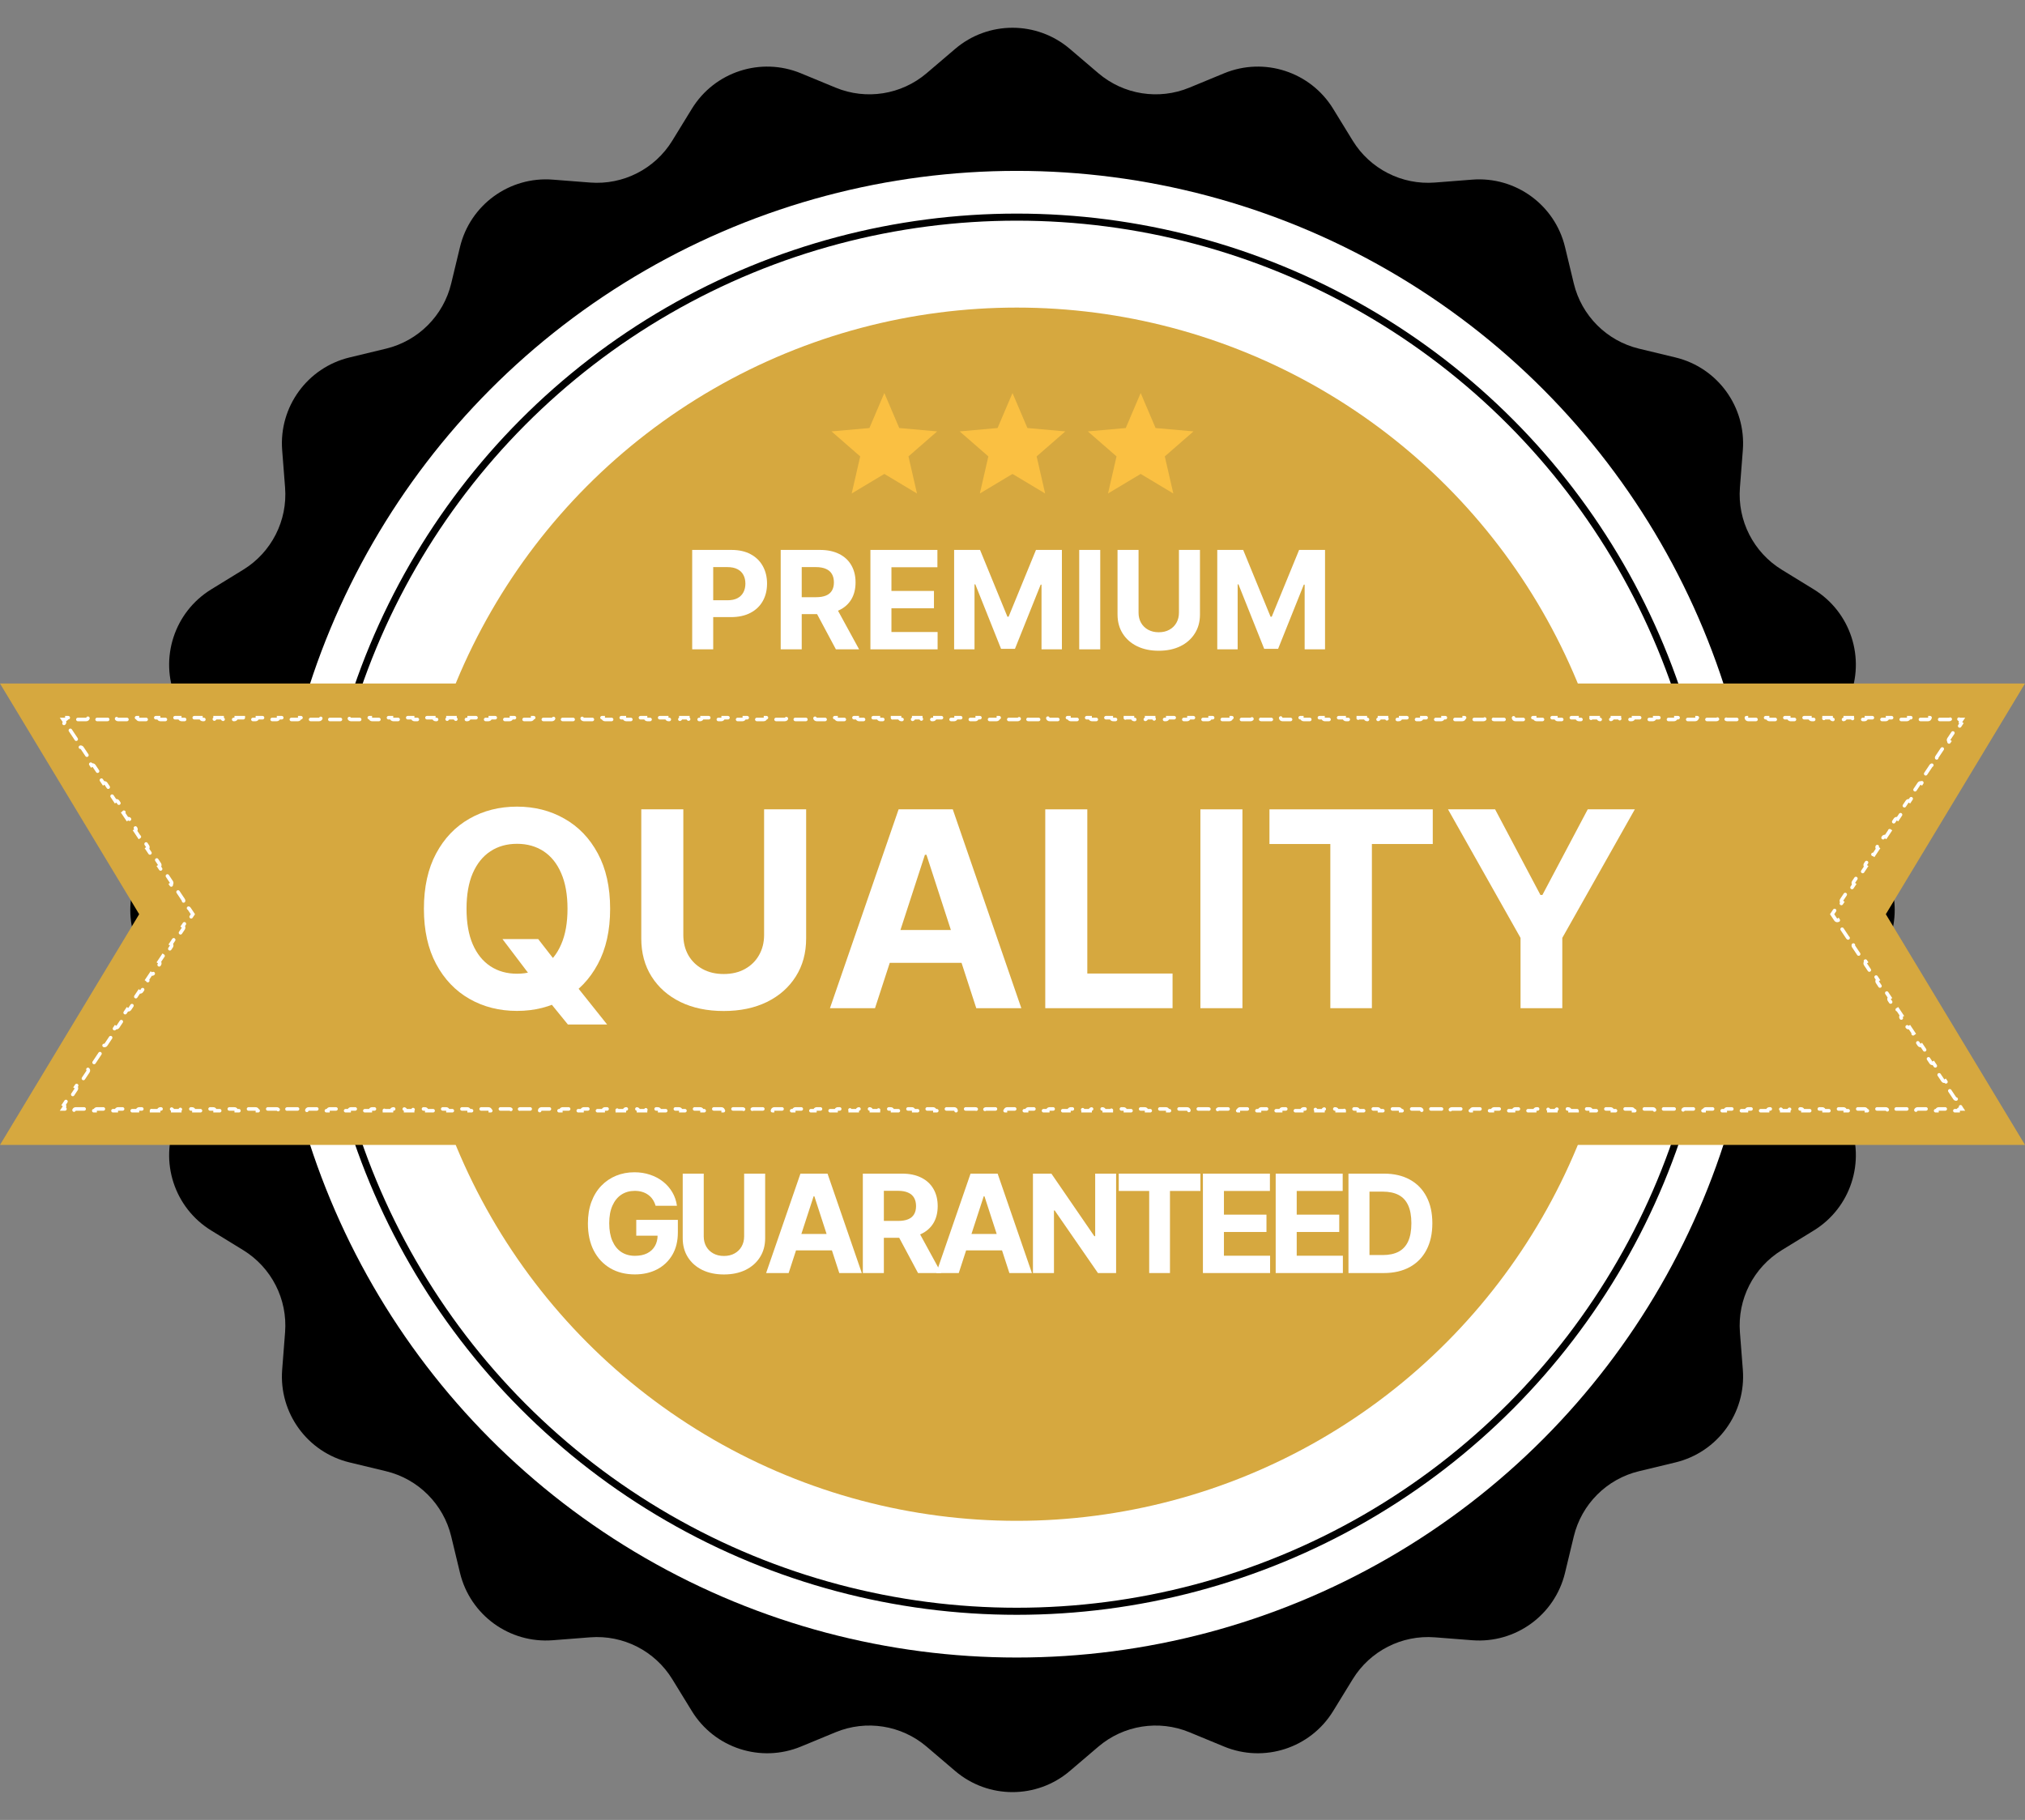 <svg xmlns="http://www.w3.org/2000/svg" width="573" height="515" viewBox="0 0 573 515" fill="none"><rect x="0" y="0" width="573" height="515" fill="#808080" stroke="none"/><path d="M270.279 13.831C279.625 5.862 293.375 5.862 302.721 13.831L310.794 20.714C317.936 26.805 327.888 28.381 336.563 24.796L346.367 20.744C357.718 16.053 370.795 20.302 377.221 30.769L382.771 39.81C387.682 47.809 396.66 52.383 406.018 51.655L416.595 50.831C428.84 49.877 439.964 57.959 442.841 69.9L445.326 80.213C447.524 89.338 454.649 96.463 463.774 98.662L474.088 101.147C486.028 104.024 494.11 115.148 493.156 127.393L492.333 137.969C491.604 147.327 496.178 156.305 504.177 161.216L513.219 166.767C523.685 173.192 527.934 186.269 523.243 197.62L519.192 207.425C515.607 216.1 517.183 226.052 523.273 233.194L530.156 241.267C538.125 250.612 538.125 264.362 530.156 273.708L523.273 281.781C517.183 288.923 515.607 298.875 519.192 307.55L523.243 317.354C527.934 328.705 523.685 341.782 513.219 348.208L504.177 353.759C496.178 358.669 491.604 367.647 492.333 377.005L493.156 387.582C494.11 399.827 486.028 410.951 474.088 413.828L463.774 416.313C454.649 418.511 447.524 425.636 445.326 434.761L442.841 445.075C439.964 457.015 428.84 465.097 416.595 464.144L406.018 463.32C396.66 462.591 387.682 467.165 382.771 475.165L377.221 484.206C370.795 494.673 357.718 498.922 346.367 494.231L336.563 490.179C327.888 486.594 317.936 488.17 310.794 494.26L302.721 501.144C293.375 509.112 279.625 509.112 270.279 501.144L262.207 494.26C255.064 488.17 245.112 486.594 236.438 490.179L226.633 494.231C215.282 498.922 202.205 494.673 195.779 484.206L190.229 475.165C185.318 467.165 176.34 462.591 166.982 463.32L156.405 464.144C144.161 465.097 133.037 457.015 130.16 445.075L127.675 434.761C125.476 425.636 118.351 418.511 109.226 416.313L98.912 413.828C86.972 410.951 78.89 399.827 79.844 387.582L80.668 377.005C81.396 367.647 76.822 358.669 68.823 353.759L59.782 348.208C49.315 341.782 45.066 328.705 49.757 317.354L53.809 307.55C57.394 298.875 55.817 288.923 49.727 281.781L42.844 273.708C34.875 264.362 34.875 250.612 42.844 241.267L49.727 233.194C55.817 226.052 57.394 216.1 53.809 207.425L49.757 197.62C45.066 186.269 49.315 173.192 59.782 166.767L68.823 161.216C76.822 156.305 81.396 147.327 80.668 137.969L79.844 127.393C78.89 115.148 86.972 104.024 98.912 101.147L109.226 98.662C118.351 96.463 125.476 89.338 127.675 80.213L130.16 69.9C133.037 57.959 144.161 49.877 156.405 50.831L166.982 51.655C176.34 52.383 185.318 47.809 190.229 39.81L195.779 30.769C202.205 20.302 215.282 16.053 226.633 20.744L236.438 24.796C245.112 28.381 255.064 26.805 262.207 20.714L270.279 13.831Z" fill="black"></path><circle cx="287.708" cy="258.696" r="210.342" fill="white"></circle><circle cx="287.709" cy="258.696" r="197.253" stroke="black" stroke-width="2"></circle><circle cx="287.709" cy="258.696" r="171.658" fill="#D6A83F"></circle><path d="M0 193.418H573L533.619 258.696L573 323.975H0L39.381 258.696L0 193.418Z" fill="#D6A83F"></path><path d="M518.605 258.419L518.42 258.696L518.605 258.973L519.447 260.237C519.6 260.467 519.91 260.529 520.14 260.376L521.27 262.071C521.04 262.225 520.978 262.535 521.131 262.765L522.815 265.292C522.968 265.522 523.279 265.584 523.509 265.431L524.638 267.127C524.409 267.28 524.347 267.59 524.5 267.82L526.184 270.348C526.337 270.577 526.648 270.64 526.877 270.487L528.007 272.182C527.777 272.335 527.715 272.646 527.868 272.875L529.553 275.403C529.706 275.633 530.016 275.695 530.246 275.542L531.376 277.237C531.146 277.39 531.084 277.701 531.237 277.931L532.921 280.458C533.074 280.688 533.385 280.75 533.615 280.597L534.744 282.292C534.515 282.446 534.453 282.756 534.606 282.986L536.29 285.513C536.443 285.743 536.753 285.805 536.983 285.652L538.113 287.348C537.883 287.501 537.821 287.811 537.974 288.041L539.659 290.569C539.812 290.798 540.122 290.861 540.352 290.707L541.482 292.403C541.252 292.556 541.19 292.866 541.343 293.096L543.027 295.624C543.18 295.854 543.491 295.916 543.721 295.763L544.85 297.458C544.621 297.611 544.558 297.922 544.712 298.151L546.396 300.679C546.549 300.909 546.859 300.971 547.089 300.818L548.219 302.513C547.989 302.667 547.927 302.977 548.08 303.207L549.765 305.734C549.918 305.964 550.228 306.026 550.458 305.873L551.588 307.569C551.358 307.722 551.296 308.032 551.449 308.262L553.133 310.79C553.286 311.019 553.597 311.082 553.827 310.928L554.956 312.624C554.727 312.777 554.664 313.087 554.818 313.317L555.142 313.804H554.579C554.303 313.804 554.079 314.028 554.079 314.304H552.084C552.084 314.028 551.86 313.804 551.584 313.804H548.588C548.312 313.804 548.088 314.028 548.088 314.304H546.093C546.093 314.028 545.869 313.804 545.593 313.804H542.598C542.322 313.804 542.098 314.028 542.098 314.304H540.103C540.103 314.028 539.879 313.804 539.603 313.804H536.607C536.331 313.804 536.107 314.028 536.107 314.304H534.112C534.112 314.028 533.888 313.804 533.612 313.804H530.617C530.341 313.804 530.117 314.028 530.117 314.304H528.121C528.121 314.028 527.898 313.804 527.621 313.804H524.626C524.35 313.804 524.126 314.028 524.126 314.304H522.131C522.131 314.028 521.907 313.804 521.631 313.804H518.635C518.359 313.804 518.135 314.028 518.135 314.304H516.14C516.14 314.028 515.916 313.804 515.64 313.804H512.645C512.369 313.804 512.145 314.028 512.145 314.304H510.15C510.15 314.028 509.926 313.804 509.65 313.804H506.654C506.378 313.804 506.154 314.028 506.154 314.304H504.159C504.159 314.028 503.935 313.804 503.659 313.804H500.664C500.388 313.804 500.164 314.028 500.164 314.304H498.168C498.168 314.028 497.944 313.804 497.668 313.804H494.673C494.397 313.804 494.173 314.028 494.173 314.304H492.178C492.178 314.028 491.954 313.804 491.678 313.804H488.682C488.406 313.804 488.182 314.028 488.182 314.304H486.187C486.187 314.028 485.963 313.804 485.687 313.804H482.692C482.416 313.804 482.192 314.028 482.192 314.304H480.197C480.197 314.028 479.973 313.804 479.697 313.804H476.701C476.425 313.804 476.201 314.028 476.201 314.304H474.206C474.206 314.028 473.982 313.804 473.706 313.804H470.711C470.435 313.804 470.211 314.028 470.211 314.304H468.215C468.215 314.028 467.992 313.804 467.715 313.804H464.72C464.444 313.804 464.22 314.028 464.22 314.304H462.225C462.225 314.028 462.001 313.804 461.725 313.804H458.729C458.453 313.804 458.229 314.028 458.229 314.304H456.234C456.234 314.028 456.01 313.804 455.734 313.804H452.739C452.463 313.804 452.239 314.028 452.239 314.304H450.244C450.244 314.028 450.02 313.804 449.744 313.804H446.748C446.472 313.804 446.248 314.028 446.248 314.304H444.253C444.253 314.028 444.029 313.804 443.753 313.804H440.758C440.482 313.804 440.258 314.028 440.258 314.304H438.262C438.262 314.028 438.039 313.804 437.762 313.804H434.767C434.491 313.804 434.267 314.028 434.267 314.304H432.272C432.272 314.028 432.048 313.804 431.772 313.804H428.776C428.5 313.804 428.276 314.028 428.276 314.304H426.281C426.281 314.028 426.057 313.804 425.781 313.804H422.786C422.51 313.804 422.286 314.028 422.286 314.304H420.291C420.291 314.028 420.067 313.804 419.791 313.804H416.795C416.519 313.804 416.295 314.028 416.295 314.304H414.3C414.3 314.028 414.076 313.804 413.8 313.804H410.805C410.529 313.804 410.305 314.028 410.305 314.304H408.309C408.309 314.028 408.085 313.804 407.809 313.804H404.814C404.538 313.804 404.314 314.028 404.314 314.304H402.319C402.319 314.028 402.095 313.804 401.819 313.804H398.823C398.547 313.804 398.323 314.028 398.323 314.304H396.328C396.328 314.028 396.104 313.804 395.828 313.804H392.833C392.557 313.804 392.333 314.028 392.333 314.304H390.338C390.338 314.028 390.114 313.804 389.838 313.804H386.842C386.566 313.804 386.342 314.028 386.342 314.304H384.347C384.347 314.028 384.123 313.804 383.847 313.804H380.852C380.576 313.804 380.352 314.028 380.352 314.304H378.356C378.356 314.028 378.133 313.804 377.856 313.804H374.861C374.585 313.804 374.361 314.028 374.361 314.304H372.366C372.366 314.028 372.142 313.804 371.866 313.804H368.87C368.594 313.804 368.37 314.028 368.37 314.304H366.375C366.375 314.028 366.151 313.804 365.875 313.804H362.88C362.604 313.804 362.38 314.028 362.38 314.304H360.385C360.385 314.028 360.161 313.804 359.885 313.804H356.889C356.613 313.804 356.389 314.028 356.389 314.304H354.394C354.394 314.028 354.17 313.804 353.894 313.804H350.899C350.623 313.804 350.399 314.028 350.399 314.304H348.403C348.403 314.028 348.179 313.804 347.903 313.804H344.908C344.632 313.804 344.408 314.028 344.408 314.304H342.413C342.413 314.028 342.189 313.804 341.913 313.804H338.917C338.641 313.804 338.417 314.028 338.417 314.304H336.422C336.422 314.028 336.198 313.804 335.922 313.804H332.927C332.651 313.804 332.427 314.028 332.427 314.304H330.432C330.432 314.028 330.208 313.804 329.932 313.804H326.936C326.66 313.804 326.436 314.028 326.436 314.304H324.441C324.441 314.028 324.217 313.804 323.941 313.804H320.946C320.669 313.804 320.446 314.028 320.446 314.304H318.45C318.45 314.028 318.227 313.804 317.95 313.804H314.955C314.679 313.804 314.455 314.028 314.455 314.304H312.46C312.46 314.028 312.236 313.804 311.96 313.804H308.964C308.688 313.804 308.464 314.028 308.464 314.304H306.469C306.469 314.028 306.245 313.804 305.969 313.804H302.974C302.698 313.804 302.474 314.028 302.474 314.304H300.479C300.479 314.028 300.255 313.804 299.979 313.804H296.983C296.707 313.804 296.483 314.028 296.483 314.304H294.488C294.488 314.028 294.264 313.804 293.988 313.804H290.993C290.716 313.804 290.493 314.028 290.493 314.304H288.497C288.497 314.028 288.273 313.804 287.997 313.804H285.002C284.726 313.804 284.502 314.028 284.502 314.304H282.507C282.507 314.028 282.283 313.804 282.007 313.804H279.011C278.735 313.804 278.511 314.028 278.511 314.304H276.516C276.516 314.028 276.292 313.804 276.016 313.804H273.021C272.745 313.804 272.521 314.028 272.521 314.304H270.526C270.526 314.028 270.302 313.804 270.026 313.804H267.03C266.754 313.804 266.53 314.028 266.53 314.304H264.535C264.535 314.028 264.311 313.804 264.035 313.804H261.04C260.764 313.804 260.54 314.028 260.54 314.304H258.544C258.544 314.028 258.321 313.804 258.044 313.804H255.049C254.773 313.804 254.549 314.028 254.549 314.304H252.554C252.554 314.028 252.33 313.804 252.054 313.804H249.059C248.782 313.804 248.559 314.028 248.559 314.304H246.563C246.563 314.028 246.339 313.804 246.063 313.804H243.068C242.792 313.804 242.568 314.028 242.568 314.304H240.573C240.573 314.028 240.349 313.804 240.073 313.804H237.077C236.801 313.804 236.577 314.028 236.577 314.304H234.582C234.582 314.028 234.358 313.804 234.082 313.804H231.087C230.811 313.804 230.587 314.028 230.587 314.304H228.592C228.592 314.028 228.368 313.804 228.092 313.804H225.096C224.82 313.804 224.596 314.028 224.596 314.304H222.601C222.601 314.028 222.377 313.804 222.101 313.804H219.106C218.83 313.804 218.606 314.028 218.606 314.304H216.61C216.61 314.028 216.387 313.804 216.11 313.804H213.115C212.839 313.804 212.615 314.028 212.615 314.304H210.62C210.62 314.028 210.396 313.804 210.12 313.804H207.125C206.848 313.804 206.625 314.028 206.625 314.304H204.629C204.629 314.028 204.405 313.804 204.129 313.804H201.134C200.858 313.804 200.634 314.028 200.634 314.304H198.639C198.639 314.028 198.415 313.804 198.139 313.804H195.143C194.867 313.804 194.643 314.028 194.643 314.304H192.648C192.648 314.028 192.424 313.804 192.148 313.804H189.153C188.877 313.804 188.653 314.028 188.653 314.304H186.658C186.658 314.028 186.434 313.804 186.158 313.804H183.162C182.886 313.804 182.662 314.028 182.662 314.304H180.667C180.667 314.028 180.443 313.804 180.167 313.804H177.172C176.896 313.804 176.672 314.028 176.672 314.304H174.676C174.676 314.028 174.453 313.804 174.176 313.804H171.181C170.905 313.804 170.681 314.028 170.681 314.304H168.686C168.686 314.028 168.462 313.804 168.186 313.804H165.191C164.914 313.804 164.691 314.028 164.691 314.304H162.695C162.695 314.028 162.471 313.804 162.195 313.804H159.2C158.924 313.804 158.7 314.028 158.7 314.304H156.705C156.705 314.028 156.481 313.804 156.205 313.804H153.209C152.933 313.804 152.709 314.028 152.709 314.304H150.714C150.714 314.028 150.49 313.804 150.214 313.804H147.219C146.943 313.804 146.719 314.028 146.719 314.304H144.724C144.724 314.028 144.5 313.804 144.224 313.804H141.228C140.952 313.804 140.728 314.028 140.728 314.304H138.733C138.733 314.028 138.509 313.804 138.233 313.804H135.238C134.962 313.804 134.738 314.028 134.738 314.304H132.742C132.742 314.028 132.519 313.804 132.242 313.804H129.247C128.971 313.804 128.747 314.028 128.747 314.304H126.752C126.752 314.028 126.528 313.804 126.252 313.804H123.257C122.98 313.804 122.757 314.028 122.757 314.304H120.761C120.761 314.028 120.537 313.804 120.261 313.804H117.266C116.99 313.804 116.766 314.028 116.766 314.304H114.771C114.771 314.028 114.547 313.804 114.271 313.804H111.275C110.999 313.804 110.775 314.028 110.775 314.304H108.78C108.78 314.028 108.556 313.804 108.28 313.804H105.285C105.009 313.804 104.785 314.028 104.785 314.304H102.79C102.79 314.028 102.566 313.804 102.29 313.804H99.294C99.018 313.804 98.794 314.028 98.794 314.304H96.799C96.799 314.028 96.575 313.804 96.299 313.804H93.304C93.028 313.804 92.804 314.028 92.804 314.304H90.808C90.808 314.028 90.585 313.804 90.308 313.804H87.313C87.037 313.804 86.813 314.028 86.813 314.304H84.818C84.818 314.028 84.594 313.804 84.318 313.804H81.323C81.046 313.804 80.823 314.028 80.823 314.304H78.827C78.827 314.028 78.603 313.804 78.327 313.804H75.332C75.056 313.804 74.832 314.028 74.832 314.304H72.837C72.837 314.028 72.613 313.804 72.337 313.804H69.341C69.065 313.804 68.841 314.028 68.841 314.304H66.846C66.846 314.028 66.622 313.804 66.346 313.804H63.351C63.075 313.804 62.851 314.028 62.851 314.304H60.856C60.856 314.028 60.632 313.804 60.356 313.804H57.36C57.084 313.804 56.86 314.028 56.86 314.304H54.865C54.865 314.028 54.641 313.804 54.365 313.804H51.37C51.094 313.804 50.87 314.028 50.87 314.304H48.874C48.874 314.028 48.651 313.804 48.374 313.804H45.379C45.103 313.804 44.879 314.028 44.879 314.304H42.884C42.884 314.028 42.66 313.804 42.384 313.804H39.389C39.112 313.804 38.889 314.028 38.889 314.304H36.893C36.893 314.028 36.669 313.804 36.393 313.804H33.398C33.122 313.804 32.898 314.028 32.898 314.304H30.903C30.903 314.028 30.679 313.804 30.403 313.804H27.407C27.131 313.804 26.907 314.028 26.907 314.304H24.912C24.912 314.028 24.688 313.804 24.412 313.804H21.417C21.141 313.804 20.917 314.028 20.917 314.304H18.922C18.922 314.028 18.698 313.804 18.422 313.804H17.858L18.182 313.317C18.335 313.087 18.273 312.777 18.043 312.624L19.173 310.928C19.403 311.082 19.713 311.019 19.866 310.79L21.551 308.262C21.704 308.032 21.642 307.722 21.412 307.569L22.542 305.873C22.772 306.026 23.082 305.964 23.235 305.734L24.919 303.207C25.073 302.977 25.01 302.666 24.781 302.513L25.91 300.818C26.14 300.971 26.451 300.909 26.604 300.679L28.288 298.151C28.441 297.922 28.379 297.611 28.149 297.458L29.279 295.763C29.509 295.916 29.819 295.854 29.972 295.624L31.657 293.096C31.81 292.866 31.748 292.556 31.518 292.403L32.648 290.707C32.877 290.861 33.188 290.798 33.341 290.569L35.025 288.041C35.178 287.811 35.116 287.501 34.886 287.348L36.016 285.652C36.246 285.805 36.557 285.743 36.71 285.513L38.394 282.986C38.547 282.756 38.485 282.446 38.255 282.292L39.385 280.597C39.615 280.75 39.925 280.688 40.078 280.458L41.763 277.931C41.916 277.701 41.854 277.39 41.624 277.237L42.754 275.542C42.983 275.695 43.294 275.633 43.447 275.403L45.131 272.875C45.284 272.646 45.222 272.335 44.992 272.182L46.122 270.487C46.352 270.64 46.663 270.577 46.816 270.348L48.5 267.82C48.653 267.59 48.591 267.28 48.361 267.127L49.491 265.431C49.721 265.584 50.031 265.522 50.184 265.292L51.869 262.765C52.022 262.535 51.96 262.225 51.73 262.071L52.86 260.376C53.089 260.529 53.4 260.467 53.553 260.237L54.395 258.973L54.58 258.696L54.395 258.419L53.553 257.155C53.4 256.925 53.089 256.863 52.86 257.016L51.73 255.321C51.96 255.168 52.022 254.857 51.869 254.627L50.184 252.1C50.031 251.87 49.721 251.808 49.491 251.961L48.361 250.266C48.591 250.112 48.653 249.802 48.5 249.572L46.816 247.045C46.663 246.815 46.352 246.753 46.122 246.906L44.992 245.21C45.222 245.057 45.284 244.747 45.131 244.517L43.447 241.989C43.294 241.76 42.983 241.697 42.754 241.851L41.624 240.155C41.854 240.002 41.916 239.692 41.763 239.462L40.078 236.934C39.925 236.704 39.615 236.642 39.385 236.795L38.255 235.1C38.485 234.947 38.547 234.636 38.394 234.407L36.71 231.879C36.557 231.649 36.246 231.587 36.016 231.74L34.886 230.045C35.116 229.891 35.178 229.581 35.025 229.351L33.341 226.824C33.188 226.594 32.877 226.532 32.648 226.685L31.518 224.989C31.748 224.836 31.81 224.526 31.657 224.296L29.972 221.768C29.819 221.539 29.509 221.476 29.279 221.63L28.149 219.934C28.379 219.781 28.441 219.471 28.288 219.241L26.604 216.713C26.451 216.483 26.14 216.421 25.91 216.574L24.781 214.879C25.01 214.726 25.073 214.415 24.919 214.186L23.235 211.658C23.082 211.428 22.772 211.366 22.542 211.519L21.412 209.824C21.642 209.671 21.704 209.36 21.551 209.13L19.866 206.603C19.713 206.373 19.403 206.311 19.173 206.464L18.043 204.768C18.273 204.615 18.335 204.305 18.182 204.075L17.858 203.589H18.421C18.697 203.589 18.921 203.365 18.921 203.089H20.916C20.916 203.365 21.14 203.589 21.416 203.589H24.411C24.687 203.589 24.911 203.365 24.911 203.089H26.907C26.907 203.365 27.13 203.589 27.407 203.589H30.402C30.678 203.589 30.902 203.365 30.902 203.089H32.897C32.897 203.365 33.121 203.589 33.397 203.589H36.392C36.669 203.589 36.892 203.365 36.892 203.089H38.888C38.888 203.365 39.112 203.589 39.388 203.589H42.383C42.659 203.589 42.883 203.365 42.883 203.089H44.878C44.878 203.365 45.102 203.589 45.378 203.589H48.374C48.65 203.589 48.874 203.365 48.874 203.089H50.869C50.869 203.365 51.093 203.589 51.369 203.589H54.364C54.64 203.589 54.864 203.365 54.864 203.089H56.859C56.859 203.365 57.083 203.589 57.359 203.589H60.355C60.631 203.589 60.855 203.365 60.855 203.089H62.85C62.85 203.365 63.074 203.589 63.35 203.589H66.345C66.621 203.589 66.845 203.365 66.845 203.089H68.841C68.841 203.365 69.064 203.589 69.341 203.589H72.336C72.612 203.589 72.836 203.365 72.836 203.089H74.831C74.831 203.365 75.055 203.589 75.331 203.589H78.327C78.603 203.589 78.827 203.365 78.827 203.089H80.822C80.822 203.365 81.046 203.589 81.322 203.589H84.317C84.593 203.589 84.817 203.365 84.817 203.089H86.812C86.812 203.365 87.036 203.589 87.312 203.589H90.308C90.584 203.589 90.808 203.365 90.808 203.089H92.803C92.803 203.365 93.027 203.589 93.303 203.589H96.298C96.575 203.589 96.798 203.365 96.798 203.089H98.794C98.794 203.365 99.017 203.589 99.294 203.589H102.289C102.565 203.589 102.789 203.365 102.789 203.089H104.784C104.784 203.365 105.008 203.589 105.284 203.589H108.28C108.556 203.589 108.78 203.365 108.78 203.089H110.775C110.775 203.365 110.999 203.589 111.275 203.589H114.27C114.546 203.589 114.77 203.365 114.77 203.089H116.765C116.765 203.365 116.989 203.589 117.265 203.589H120.261C120.537 203.589 120.761 203.365 120.761 203.089H122.756C122.756 203.365 122.98 203.589 123.256 203.589H126.251C126.528 203.589 126.751 203.365 126.751 203.089H128.747C128.747 203.365 128.971 203.589 129.247 203.589H132.242C132.518 203.589 132.742 203.365 132.742 203.089H134.737C134.737 203.365 134.961 203.589 135.237 203.589H138.233C138.509 203.589 138.733 203.365 138.733 203.089H140.728C140.728 203.365 140.952 203.589 141.228 203.589H144.223C144.499 203.589 144.723 203.365 144.723 203.089H146.718C146.718 203.365 146.942 203.589 147.218 203.589H150.214C150.49 203.589 150.714 203.365 150.714 203.089H152.709C152.709 203.365 152.933 203.589 153.209 203.589H156.204C156.48 203.589 156.704 203.365 156.704 203.089H158.7C158.7 203.365 158.924 203.589 159.2 203.589H162.195C162.471 203.589 162.695 203.365 162.695 203.089H164.69C164.69 203.365 164.914 203.589 165.19 203.589H168.186C168.462 203.589 168.686 203.365 168.686 203.089H170.681C170.681 203.365 170.905 203.589 171.181 203.589H174.176C174.452 203.589 174.676 203.365 174.676 203.089H176.671C176.671 203.365 176.895 203.589 177.171 203.589H180.167C180.443 203.589 180.667 203.365 180.667 203.089H182.662C182.662 203.365 182.886 203.589 183.162 203.589H186.157C186.434 203.589 186.657 203.365 186.657 203.089H188.653C188.653 203.365 188.877 203.589 189.153 203.589H192.148C192.424 203.589 192.648 203.365 192.648 203.089H194.643C194.643 203.365 194.867 203.589 195.143 203.589H198.139C198.415 203.589 198.639 203.365 198.639 203.089H200.634C200.634 203.365 200.858 203.589 201.134 203.589H204.129C204.405 203.589 204.629 203.365 204.629 203.089H206.624C206.624 203.365 206.848 203.589 207.124 203.589H210.12C210.396 203.589 210.62 203.365 210.62 203.089H212.615C212.615 203.365 212.839 203.589 213.115 203.589H216.11C216.387 203.589 216.61 203.365 216.61 203.089H218.606C218.606 203.365 218.83 203.589 219.106 203.589H222.101C222.377 203.589 222.601 203.365 222.601 203.089H224.596C224.596 203.365 224.82 203.589 225.096 203.589H228.092C228.368 203.589 228.592 203.365 228.592 203.089H230.587C230.587 203.365 230.811 203.589 231.087 203.589H234.082C234.358 203.589 234.582 203.365 234.582 203.089H236.577C236.577 203.365 236.801 203.589 237.077 203.589H240.073C240.349 203.589 240.573 203.365 240.573 203.089H242.568C242.568 203.365 242.792 203.589 243.068 203.589H246.063C246.34 203.589 246.563 203.365 246.563 203.089H248.559C248.559 203.365 248.783 203.589 249.059 203.589H252.054C252.33 203.589 252.554 203.365 252.554 203.089H254.549C254.549 203.365 254.773 203.589 255.049 203.589H258.045C258.321 203.589 258.545 203.365 258.545 203.089H260.54C260.54 203.365 260.764 203.589 261.04 203.589H264.035C264.311 203.589 264.535 203.365 264.535 203.089H266.53C266.53 203.365 266.754 203.589 267.03 203.589H270.026C270.302 203.589 270.526 203.365 270.526 203.089H272.521C272.521 203.365 272.745 203.589 273.021 203.589H276.016C276.293 203.589 276.516 203.365 276.516 203.089H278.512C278.512 203.365 278.736 203.589 279.012 203.589H282.007C282.283 203.589 282.507 203.365 282.507 203.089H284.502C284.502 203.365 284.726 203.589 285.002 203.589H287.998C288.274 203.589 288.498 203.365 288.498 203.089H290.493C290.493 203.365 290.717 203.589 290.993 203.589H293.988C294.264 203.589 294.488 203.365 294.488 203.089H296.483C296.483 203.365 296.707 203.589 296.983 203.589H299.979C300.255 203.589 300.479 203.365 300.479 203.089H302.474C302.474 203.365 302.698 203.589 302.974 203.589H305.969C306.245 203.589 306.469 203.365 306.469 203.089H308.465C308.465 203.365 308.689 203.589 308.965 203.589H311.96C312.236 203.589 312.46 203.365 312.46 203.089H314.455C314.455 203.365 314.679 203.589 314.955 203.589H317.951C318.227 203.589 318.451 203.365 318.451 203.089H320.446C320.446 203.365 320.67 203.589 320.946 203.589H323.941C324.217 203.589 324.441 203.365 324.441 203.089H326.436C326.436 203.365 326.66 203.589 326.936 203.589H329.932C330.208 203.589 330.432 203.365 330.432 203.089H332.427C332.427 203.365 332.651 203.589 332.927 203.589H335.922C336.198 203.589 336.422 203.365 336.422 203.089H338.418C338.418 203.365 338.641 203.589 338.918 203.589H341.913C342.189 203.589 342.413 203.365 342.413 203.089H344.408C344.408 203.365 344.632 203.589 344.908 203.589H347.903C348.18 203.589 348.403 203.365 348.403 203.089H350.399C350.399 203.365 350.622 203.589 350.899 203.589H353.894C354.17 203.589 354.394 203.365 354.394 203.089H356.389C356.389 203.365 356.613 203.589 356.889 203.589H359.884C360.161 203.589 360.384 203.365 360.384 203.089H362.38C362.38 203.365 362.604 203.589 362.88 203.589H365.875C366.151 203.589 366.375 203.365 366.375 203.089H368.37C368.37 203.365 368.594 203.589 368.87 203.589H371.866C372.142 203.589 372.366 203.365 372.366 203.089H374.361C374.361 203.365 374.585 203.589 374.861 203.589H377.856C378.132 203.589 378.356 203.365 378.356 203.089H380.351C380.351 203.365 380.575 203.589 380.851 203.589H383.847C384.123 203.589 384.347 203.365 384.347 203.089H386.342C386.342 203.365 386.566 203.589 386.842 203.589H389.837C390.113 203.589 390.337 203.365 390.337 203.089H392.333C392.333 203.365 392.556 203.589 392.833 203.589H395.828C396.104 203.589 396.328 203.365 396.328 203.089H398.323C398.323 203.365 398.547 203.589 398.823 203.589H401.818C402.095 203.589 402.318 203.365 402.318 203.089H404.314C404.314 203.365 404.538 203.589 404.814 203.589H407.809C408.085 203.589 408.309 203.365 408.309 203.089H410.304C410.304 203.365 410.528 203.589 410.804 203.589H413.8C414.076 203.589 414.3 203.365 414.3 203.089H416.295C416.295 203.365 416.519 203.589 416.795 203.589H419.79C420.066 203.589 420.29 203.365 420.29 203.089H422.285C422.285 203.365 422.509 203.589 422.785 203.589H425.781C426.057 203.589 426.281 203.365 426.281 203.089H428.276C428.276 203.365 428.5 203.589 428.776 203.589H431.771C432.047 203.589 432.271 203.365 432.271 203.089H434.267C434.267 203.365 434.49 203.589 434.767 203.589H437.762C438.038 203.589 438.262 203.365 438.262 203.089H440.257C440.257 203.365 440.481 203.589 440.757 203.589H443.752C444.029 203.589 444.252 203.365 444.252 203.089H446.248C446.248 203.365 446.472 203.589 446.748 203.589H449.743C450.019 203.589 450.243 203.365 450.243 203.089H452.238C452.238 203.365 452.462 203.589 452.738 203.589H455.734C456.01 203.589 456.234 203.365 456.234 203.089H458.229C458.229 203.365 458.453 203.589 458.729 203.589H461.724C462 203.589 462.224 203.365 462.224 203.089H464.219C464.219 203.365 464.443 203.589 464.719 203.589H467.715C467.991 203.589 468.215 203.365 468.215 203.089H470.21C470.21 203.365 470.434 203.589 470.71 203.589H473.705C473.981 203.589 474.205 203.365 474.205 203.089H476.201C476.201 203.365 476.424 203.589 476.701 203.589H479.696C479.972 203.589 480.196 203.365 480.196 203.089H482.191C482.191 203.365 482.415 203.589 482.691 203.589H485.686C485.963 203.589 486.186 203.365 486.186 203.089H488.182C488.182 203.365 488.406 203.589 488.682 203.589H491.677C491.953 203.589 492.177 203.365 492.177 203.089H494.172C494.172 203.365 494.396 203.589 494.672 203.589H497.668C497.944 203.589 498.168 203.365 498.168 203.089H500.163C500.163 203.365 500.387 203.589 500.663 203.589H503.658C503.934 203.589 504.158 203.365 504.158 203.089H506.153C506.153 203.365 506.377 203.589 506.653 203.589H509.649C509.925 203.589 510.149 203.365 510.149 203.089H512.144C512.144 203.365 512.368 203.589 512.644 203.589H515.639C515.915 203.589 516.139 203.365 516.139 203.089H518.135C518.135 203.365 518.358 203.589 518.635 203.589H521.63C521.906 203.589 522.13 203.365 522.13 203.089H524.125C524.125 203.365 524.349 203.589 524.625 203.589H527.621C527.897 203.589 528.121 203.365 528.121 203.089H530.116C530.116 203.365 530.34 203.589 530.616 203.589H533.611C533.887 203.589 534.111 203.365 534.111 203.089H536.106C536.106 203.365 536.33 203.589 536.606 203.589H539.602C539.878 203.589 540.102 203.365 540.102 203.089H542.097C542.097 203.365 542.321 203.589 542.597 203.589H545.592C545.868 203.589 546.092 203.365 546.092 203.089H548.088C548.088 203.365 548.311 203.589 548.588 203.589H551.583C551.859 203.589 552.083 203.365 552.083 203.089H554.078C554.078 203.365 554.302 203.589 554.578 203.589H555.142L554.818 204.075C554.664 204.305 554.727 204.615 554.956 204.768L553.827 206.464C553.597 206.311 553.286 206.373 553.133 206.603L551.449 209.13C551.296 209.36 551.358 209.671 551.588 209.824L550.458 211.519C550.228 211.366 549.918 211.428 549.765 211.658L548.08 214.186C547.927 214.415 547.989 214.726 548.219 214.879L547.089 216.574C546.859 216.421 546.549 216.483 546.396 216.713L544.712 219.241C544.558 219.471 544.621 219.781 544.85 219.934L543.721 221.63C543.491 221.476 543.18 221.539 543.027 221.768L541.343 224.296C541.19 224.526 541.252 224.836 541.482 224.989L540.352 226.685C540.122 226.532 539.812 226.594 539.659 226.824L537.974 229.351C537.821 229.581 537.883 229.891 538.113 230.045L536.983 231.74C536.753 231.587 536.443 231.649 536.29 231.879L534.606 234.407C534.453 234.636 534.515 234.947 534.744 235.1L533.615 236.795C533.385 236.642 533.074 236.704 532.921 236.934L531.237 239.462C531.084 239.692 531.146 240.002 531.376 240.155L530.246 241.851C530.016 241.697 529.706 241.76 529.553 241.989L527.868 244.517C527.715 244.747 527.777 245.057 528.007 245.21L526.877 246.906C526.648 246.753 526.337 246.815 526.184 247.045L524.5 249.572C524.347 249.802 524.409 250.112 524.638 250.266L523.509 251.961C523.279 251.808 522.968 251.87 522.815 252.1L521.131 254.627C520.978 254.857 521.04 255.168 521.27 255.321L520.14 257.016C519.91 256.863 519.6 256.925 519.447 257.155L518.605 258.419Z" stroke="white" stroke-linecap="round" stroke-dasharray="3 3"></path><path d="M195.864 183.747V155.613H206.963C209.097 155.613 210.915 156.021 212.417 156.836C213.919 157.642 215.063 158.764 215.851 160.201C216.648 161.63 217.046 163.279 217.046 165.147C217.046 167.015 216.643 168.663 215.837 170.092C215.031 171.521 213.864 172.634 212.334 173.43C210.814 174.227 208.973 174.625 206.812 174.625H199.737V169.859H205.85C206.995 169.859 207.938 169.662 208.68 169.268C209.431 168.865 209.99 168.311 210.356 167.606C210.732 166.891 210.919 166.072 210.919 165.147C210.919 164.213 210.732 163.398 210.356 162.702C209.99 161.996 209.431 161.452 208.68 161.067C207.929 160.673 206.977 160.476 205.823 160.476H201.812V183.747H195.864Z" fill="white"></path><path d="M220.91 183.747V155.613H232.009C234.134 155.613 235.947 155.993 237.449 156.753C238.96 157.504 240.109 158.571 240.897 159.954C241.694 161.328 242.092 162.944 242.092 164.803C242.092 166.672 241.689 168.279 240.883 169.625C240.077 170.962 238.91 171.988 237.38 172.702C235.86 173.417 234.019 173.774 231.858 173.774H224.426V168.993H230.896C232.032 168.993 232.975 168.837 233.726 168.526C234.477 168.215 235.036 167.748 235.402 167.125C235.778 166.502 235.965 165.728 235.965 164.803C235.965 163.869 235.778 163.082 235.402 162.441C235.036 161.8 234.473 161.314 233.713 160.984C232.962 160.646 232.014 160.476 230.869 160.476H226.858V183.747H220.91ZM236.103 170.944L243.095 183.747H236.529L229.688 170.944H236.103Z" fill="white"></path><path d="M246.296 183.747V155.613H265.253V160.517H252.244V167.221H264.277V172.125H252.244V178.843H265.308V183.747H246.296Z" fill="white"></path><path d="M269.982 155.613H277.317L285.065 174.515H285.395L293.142 155.613H300.478V183.747H294.708V165.435H294.475L287.194 183.609H283.266L275.985 165.367H275.751V183.747H269.982V155.613Z" fill="white"></path><path d="M311.327 155.613V183.747H305.379V155.613H311.327Z" fill="white"></path><path d="M333.598 155.613H339.546V173.884C339.546 175.935 339.056 177.73 338.076 179.268C337.106 180.807 335.746 182.007 333.996 182.868C332.247 183.719 330.21 184.145 327.883 184.145C325.548 184.145 323.506 183.719 321.757 182.868C320.008 182.007 318.648 180.807 317.677 179.268C316.706 177.73 316.221 175.935 316.221 173.884V155.613H322.169V173.375C322.169 174.447 322.402 175.399 322.869 176.233C323.346 177.066 324.014 177.721 324.875 178.197C325.736 178.673 326.739 178.911 327.883 178.911C329.037 178.911 330.04 178.673 330.892 178.197C331.753 177.721 332.417 177.066 332.884 176.233C333.36 175.399 333.598 174.447 333.598 173.375V155.613Z" fill="white"></path><path d="M344.44 155.613H351.776L359.523 174.515H359.853L367.601 155.613H374.936V183.747H369.167V165.435H368.933L361.653 183.609H357.724L350.443 165.367H350.21V183.747H344.44V155.613Z" fill="white"></path><path d="M185.506 341.201C185.313 340.532 185.043 339.942 184.695 339.429C184.347 338.907 183.921 338.467 183.417 338.11C182.923 337.744 182.355 337.464 181.714 337.272C181.082 337.08 180.382 336.984 179.612 336.984C178.175 336.984 176.911 337.341 175.821 338.055C174.74 338.769 173.898 339.809 173.293 341.173C172.689 342.529 172.387 344.186 172.387 346.146C172.387 348.106 172.684 349.773 173.28 351.146C173.875 352.52 174.717 353.569 175.807 354.292C176.897 355.007 178.184 355.364 179.667 355.364C181.014 355.364 182.163 355.126 183.115 354.649C184.077 354.164 184.81 353.482 185.313 352.603C185.826 351.723 186.082 350.684 186.082 349.484L187.291 349.663H180.038V345.185H191.811V348.729C191.811 351.201 191.289 353.326 190.245 355.103C189.201 356.87 187.763 358.235 185.931 359.196C184.1 360.149 182.003 360.625 179.64 360.625C177.002 360.625 174.685 360.044 172.689 358.88C170.692 357.708 169.136 356.046 168.018 353.894C166.91 351.733 166.356 349.168 166.356 346.201C166.356 343.921 166.686 341.888 167.345 340.102C168.014 338.307 168.948 336.787 170.148 335.541C171.347 334.296 172.744 333.348 174.337 332.698C175.931 332.047 177.657 331.722 179.516 331.722C181.11 331.722 182.593 331.956 183.967 332.423C185.341 332.881 186.559 333.531 187.621 334.374C188.693 335.216 189.567 336.219 190.245 337.382C190.923 338.536 191.358 339.809 191.55 341.201H185.506Z" fill="white"></path><path d="M210.562 332.107H216.51V350.377C216.51 352.429 216.02 354.224 215.04 355.762C214.069 357.301 212.709 358.5 210.96 359.361C209.211 360.213 207.173 360.639 204.847 360.639C202.512 360.639 200.469 360.213 198.72 359.361C196.971 358.5 195.611 357.301 194.64 355.762C193.67 354.224 193.184 352.429 193.184 350.377V332.107H199.132V349.869C199.132 350.94 199.366 351.893 199.833 352.726C200.309 353.56 200.978 354.214 201.838 354.691C202.699 355.167 203.702 355.405 204.847 355.405C206.001 355.405 207.004 355.167 207.855 354.691C208.716 354.214 209.38 353.56 209.847 352.726C210.323 351.893 210.562 350.94 210.562 349.869V332.107Z" fill="white"></path><path d="M223.158 360.24H216.784L226.496 332.107H234.161L243.86 360.24H237.486L230.439 338.536H230.219L223.158 360.24ZM222.76 349.182H237.815V353.825H222.76V349.182Z" fill="white"></path><path d="M244.151 360.24V332.107H255.251C257.375 332.107 259.189 332.487 260.691 333.247C262.202 333.998 263.351 335.065 264.139 336.448C264.935 337.822 265.334 339.438 265.334 341.297C265.334 343.165 264.931 344.772 264.125 346.119C263.319 347.456 262.151 348.481 260.622 349.196C259.102 349.91 257.261 350.267 255.1 350.267H247.668V345.487H254.138C255.274 345.487 256.217 345.331 256.968 345.02C257.719 344.708 258.277 344.241 258.644 343.619C259.019 342.996 259.207 342.222 259.207 341.297C259.207 340.363 259.019 339.575 258.644 338.934C258.277 338.293 257.714 337.808 256.954 337.478C256.203 337.139 255.255 336.97 254.111 336.97H250.099V360.24H244.151ZM259.344 347.437L266.337 360.24H259.77L252.929 347.437H259.344Z" fill="white"></path><path d="M271.292 360.24H264.918L274.63 332.107H282.295L291.994 360.24H285.62L278.572 338.536H278.353L271.292 360.24ZM270.893 349.182H285.949V353.825H270.893V349.182Z" fill="white"></path><path d="M315.817 332.107V360.24H310.679L298.439 342.533H298.233V360.24H292.285V332.107H297.505L309.649 349.8H309.896V332.107H315.817Z" fill="white"></path><path d="M316.565 337.011V332.107H339.671V337.011H331.057V360.24H325.178V337.011H316.565Z" fill="white"></path><path d="M340.381 360.24V332.107H359.338V337.011H346.329V343.715H358.363V348.619H346.329V355.336H359.393V360.24H340.381Z" fill="white"></path><path d="M360.972 360.24V332.107H379.93V337.011H366.921V343.715H378.954V348.619H366.921V355.336H379.985V360.24H360.972Z" fill="white"></path><path d="M391.537 360.24H381.564V332.107H391.619C394.449 332.107 396.885 332.67 398.928 333.797C400.97 334.914 402.54 336.521 403.639 338.618C404.747 340.715 405.302 343.225 405.302 346.146C405.302 349.077 404.747 351.595 403.639 353.702C402.54 355.808 400.961 357.424 398.9 358.551C396.849 359.677 394.394 360.24 391.537 360.24ZM387.512 355.144H391.29C393.048 355.144 394.527 354.833 395.727 354.21C396.936 353.578 397.842 352.603 398.447 351.284C399.06 349.956 399.367 348.243 399.367 346.146C399.367 344.067 399.06 342.369 398.447 341.05C397.842 339.731 396.94 338.76 395.741 338.137C394.541 337.515 393.062 337.203 391.303 337.203H387.512V355.144Z" fill="white"></path><path d="M142.177 265.729H152.287L157.37 272.268L162.37 278.093L171.794 289.907H160.694L154.21 281.939L150.886 277.214L142.177 265.729ZM172.645 257.158C172.645 263.293 171.482 268.514 169.156 272.818C166.848 277.122 163.698 280.41 159.705 282.681C155.73 284.934 151.261 286.06 146.298 286.06C141.297 286.06 136.81 284.925 132.835 282.654C128.861 280.382 125.72 277.095 123.412 272.79C121.104 268.486 119.95 263.275 119.95 257.158C119.95 251.022 121.104 245.802 123.412 241.497C125.72 237.193 128.861 233.914 132.835 231.662C136.81 229.39 141.297 228.255 146.298 228.255C151.261 228.255 155.73 229.39 159.705 231.662C163.698 233.914 166.848 237.193 169.156 241.497C171.482 245.802 172.645 251.022 172.645 257.158ZM160.584 257.158C160.584 253.183 159.989 249.831 158.798 247.102C157.626 244.373 155.969 242.303 153.826 240.893C151.683 239.483 149.173 238.777 146.298 238.777C143.422 238.777 140.913 239.483 138.77 240.893C136.627 242.303 134.96 244.373 133.769 247.102C132.597 249.831 132.011 253.183 132.011 257.158C132.011 261.132 132.597 264.484 133.769 267.213C134.96 269.942 136.627 272.012 138.77 273.422C140.913 274.833 143.422 275.538 146.298 275.538C149.173 275.538 151.683 274.833 153.826 273.422C155.969 272.012 157.626 269.942 158.798 267.213C159.989 264.484 160.584 261.132 160.584 257.158Z" fill="white"></path><path d="M216.212 229.024H228.109V265.565C228.109 269.667 227.129 273.257 225.169 276.334C223.227 279.412 220.507 281.811 217.009 283.533C213.511 285.236 209.435 286.088 204.783 286.088C200.113 286.088 196.028 285.236 192.53 283.533C189.031 281.811 186.311 279.412 184.37 276.334C182.428 273.257 181.458 269.667 181.458 265.565V229.024H193.354V264.548C193.354 266.691 193.821 268.596 194.755 270.263C195.708 271.929 197.045 273.239 198.766 274.192C200.488 275.144 202.494 275.62 204.783 275.62C207.091 275.62 209.097 275.144 210.8 274.192C212.522 273.239 213.85 271.929 214.784 270.263C215.736 268.596 216.212 266.691 216.212 264.548V229.024Z" fill="white"></path><path d="M247.595 285.291H234.847L254.271 229.024H269.601L288.998 285.291H276.25L262.156 241.882H261.716L247.595 285.291ZM246.798 263.174H276.91V272.461H246.798V263.174Z" fill="white"></path><path d="M295.77 285.291V229.024H307.667V275.483H331.789V285.291H295.77Z" fill="white"></path><path d="M351.564 229.024V285.291H339.667V229.024H351.564Z" fill="white"></path><path d="M359.208 238.832V229.024H405.42V238.832H388.193V285.291H376.434V238.832H359.208Z" fill="white"></path><path d="M409.733 229.024H423.058L435.888 253.256H436.438L449.268 229.024H462.593L442.07 265.4V285.291H430.256V265.4L409.733 229.024Z" fill="white"></path><path d="M286.5 111.215L290.721 121.12L301.446 122.074L293.33 129.15L295.737 139.644L286.5 134.112L277.262 139.644L279.669 129.15L271.554 122.074L282.278 121.12L286.5 111.215Z" fill="#FAC042"></path><path d="M250.235 111.215L254.456 121.12L265.181 122.074L257.065 129.15L259.472 139.644L250.235 134.112L240.997 139.644L243.404 129.15L235.289 122.074L246.013 121.12L250.235 111.215Z" fill="#FAC042"></path><path d="M322.767 111.215L326.988 121.12L337.713 122.074L329.597 129.15L332.004 139.644L322.767 134.112L313.529 139.644L315.936 129.15L307.821 122.074L318.545 121.12L322.767 111.215Z" fill="#FAC042"></path></svg>